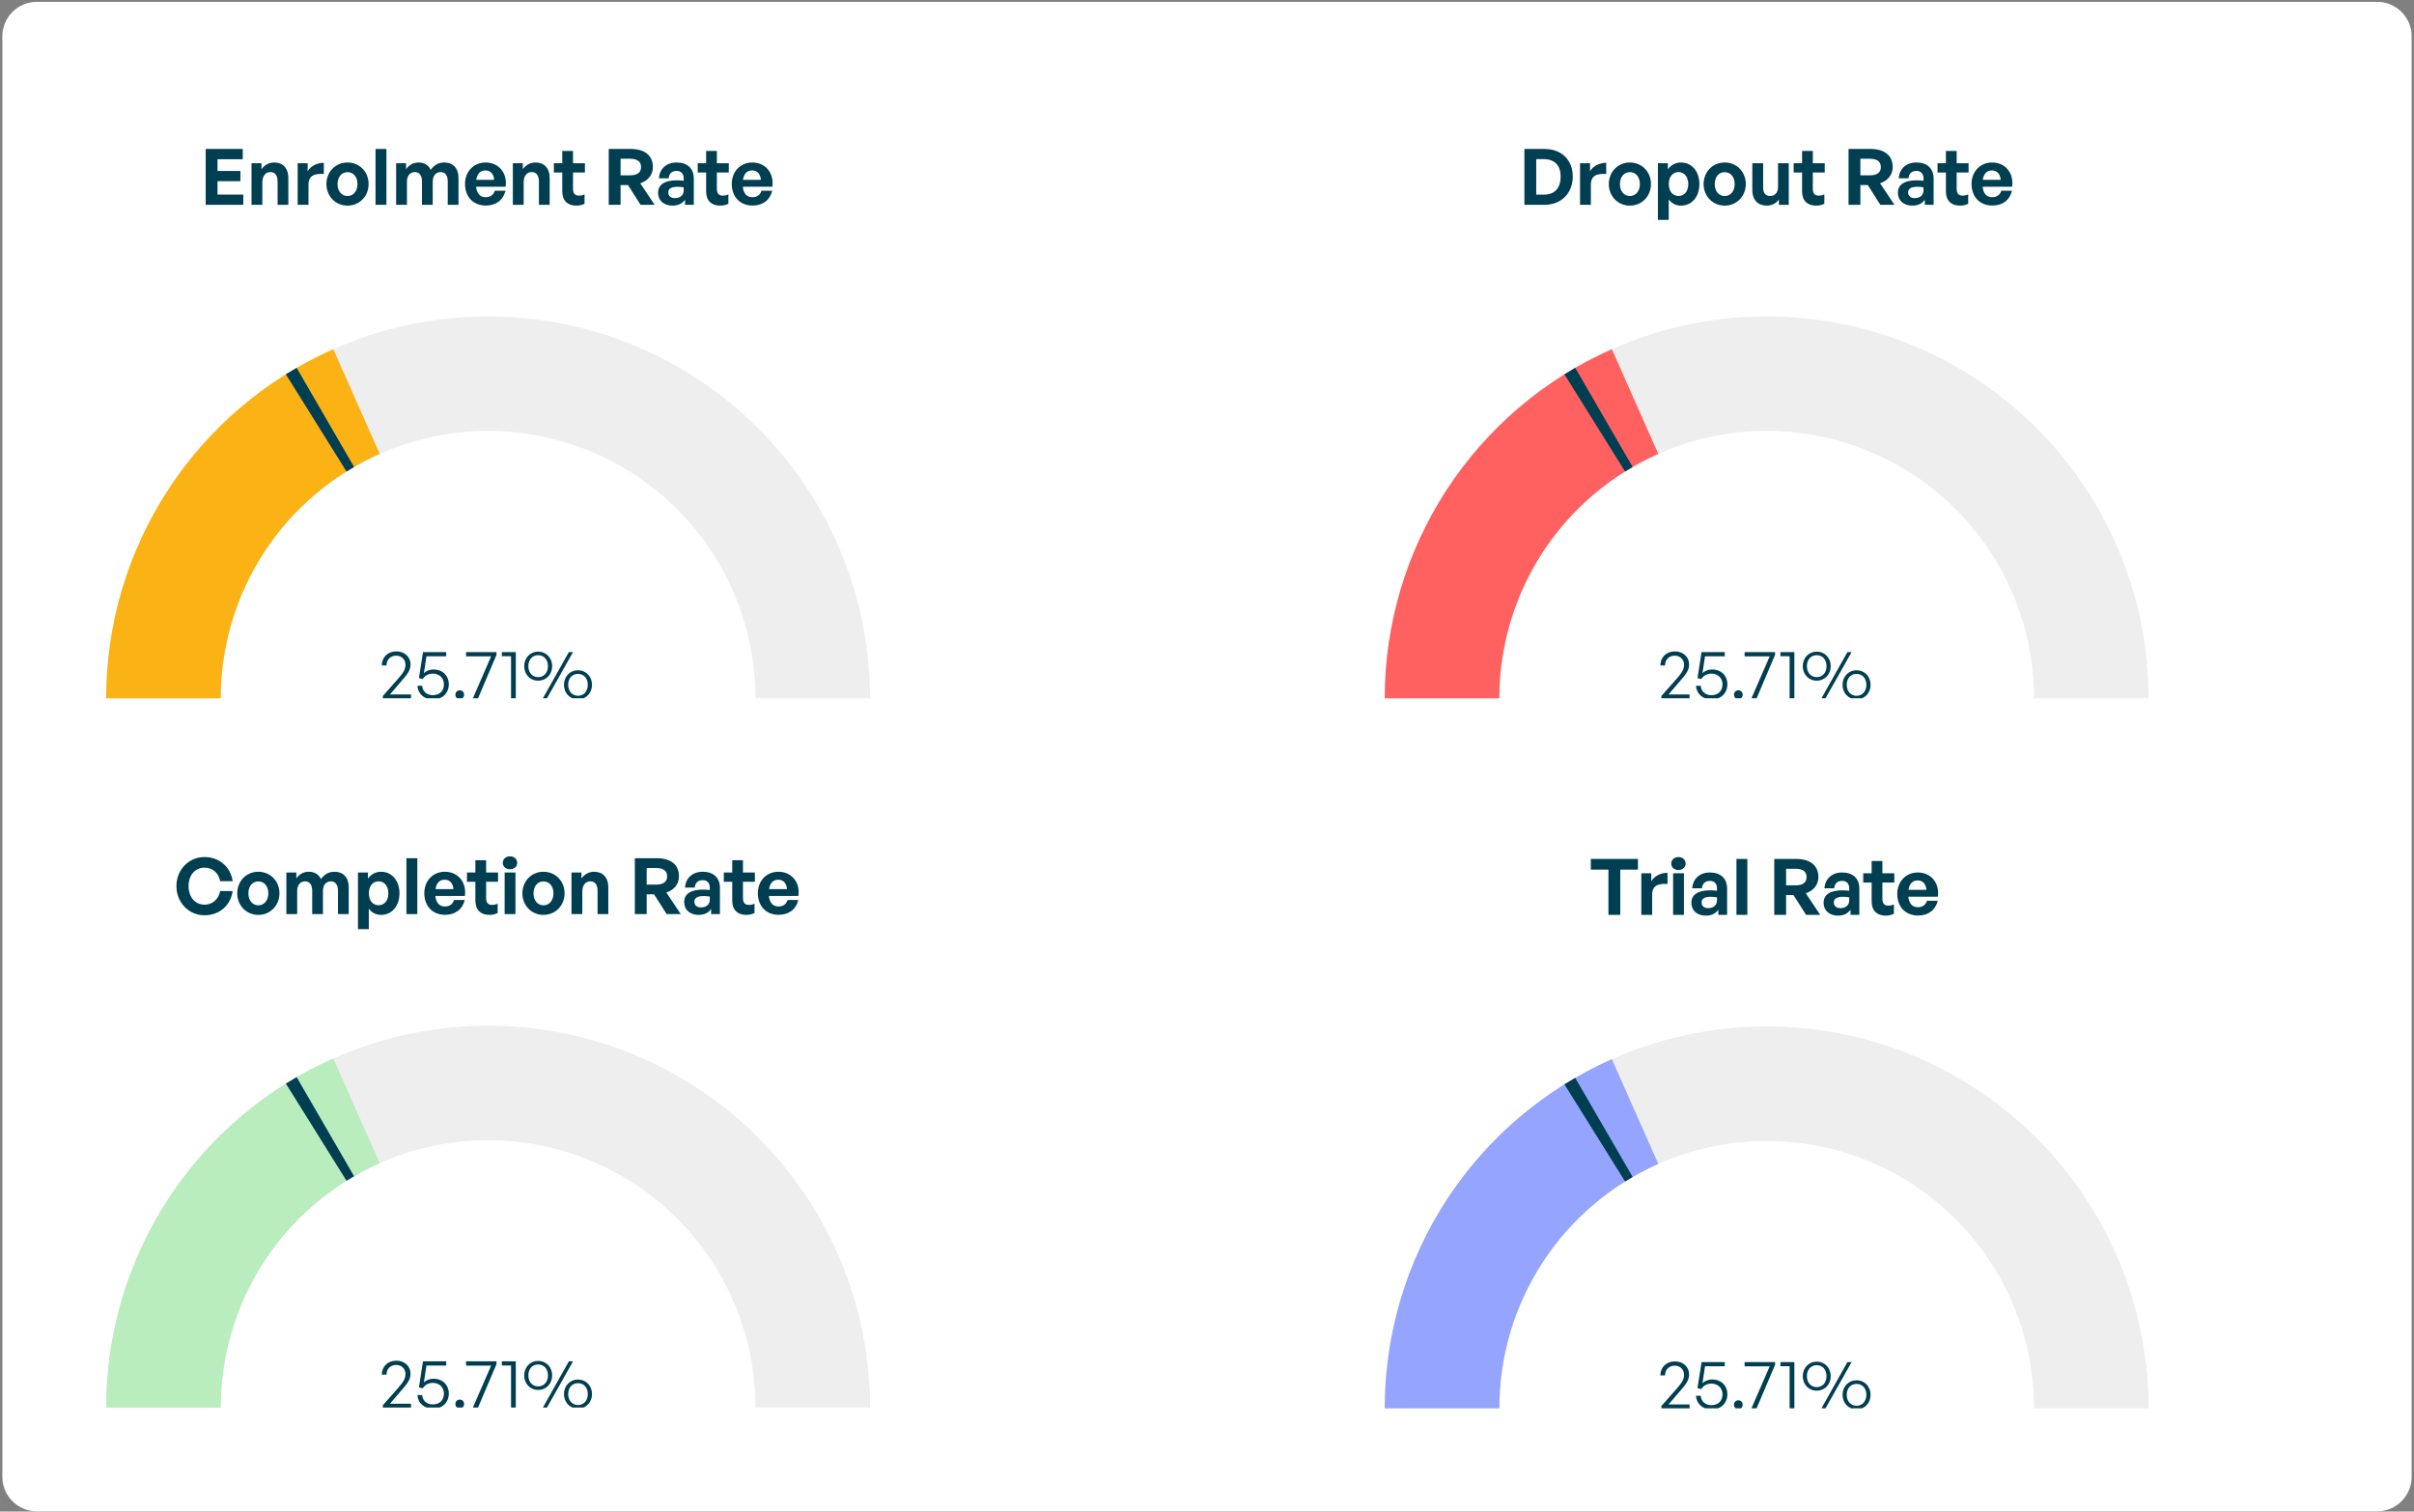 <svg width="511" height="320" viewBox="0 0 511 320" fill="none" xmlns="http://www.w3.org/2000/svg">
<rect x="0" y="0" width="511" height="320" fill="#808080" stroke="none"/>
<path d="M0.5 7.698C0.5 3.662 3.772 0.39 7.808 0.39H503.192C507.228 0.39 510.5 3.662 510.5 7.698V312.644C510.5 316.68 507.228 319.952 503.192 319.952H7.808C3.772 319.952 0.5 316.68 0.5 312.644V7.698Z" fill="white"/>
<path d="M51.501 41.189V43.364H43.54V31.531H51.385V33.706H46.045V36.195H50.891V38.354H46.045V41.189H51.501ZM55.532 38.568V43.364H53.241V34.563H55.351V35.816C55.993 34.943 56.9 34.399 58.053 34.399C59.817 34.399 61.037 35.552 61.037 37.678V43.364H58.762V38.453C58.762 37.151 58.251 36.426 57.213 36.426C56.306 36.426 55.532 37.151 55.532 38.568ZM65.301 39.096V43.364H63.011V34.563H65.12V36.261C65.763 35.14 67.131 34.465 68.548 34.465V36.838C66.603 36.69 65.301 37.151 65.301 39.096ZM73.563 43.529C71.009 43.529 69.097 41.519 69.097 38.964C69.097 36.393 71.009 34.399 73.563 34.399C76.118 34.399 78.03 36.393 78.03 38.964C78.03 41.519 76.118 43.529 73.563 43.529ZM73.563 41.502C74.701 41.502 75.673 40.596 75.673 38.964C75.673 37.332 74.701 36.442 73.563 36.442C72.426 36.442 71.454 37.332 71.454 38.964C71.454 40.596 72.426 41.502 73.563 41.502ZM81.799 43.364H79.492V31.531H81.799V43.364ZM86.144 43.364H83.853V34.563H85.963V35.816C86.606 34.926 87.43 34.399 88.6 34.399C89.803 34.399 90.726 34.959 91.171 35.964C91.863 34.992 92.753 34.399 94.072 34.399C95.852 34.399 97.055 35.569 97.055 37.678V43.364H94.78V38.404C94.78 37.167 94.253 36.426 93.248 36.426C92.341 36.426 91.6 37.135 91.6 38.453V43.364H89.325V38.404C89.325 37.167 88.798 36.426 87.792 36.426C86.87 36.426 86.144 37.135 86.144 38.453V43.364ZM102.838 43.513C100.201 43.513 98.438 41.683 98.438 38.931C98.438 36.31 100.267 34.399 102.805 34.399C105.591 34.399 107.437 36.657 107.025 39.524H100.778C100.927 40.958 101.619 41.749 102.789 41.749C103.794 41.749 104.47 41.255 104.734 40.381H107.008C106.514 42.376 104.981 43.513 102.838 43.513ZM102.756 36.08C101.685 36.08 101.009 36.772 100.811 38.074H104.602C104.536 36.854 103.844 36.08 102.756 36.08ZM110.85 38.568V43.364H108.559V34.563H110.669V35.816C111.311 34.943 112.218 34.399 113.372 34.399C115.135 34.399 116.355 35.552 116.355 37.678V43.364H114.08V38.453C114.08 37.151 113.569 36.426 112.531 36.426C111.625 36.426 110.85 37.151 110.85 38.568ZM123.736 41.139V43.134C123.176 43.414 122.648 43.529 121.973 43.529C120.16 43.529 119.022 42.491 119.022 40.513V36.525H117.242V34.563H119.022V31.959H121.297V34.563H123.818V36.525H121.297V39.986C121.297 41.008 121.758 41.42 122.582 41.42C123.011 41.42 123.406 41.321 123.736 41.139ZM131.364 43.364H128.859V31.531H133.491C136.474 31.531 138.204 32.915 138.204 35.371C138.204 36.97 137.215 38.239 135.534 38.799L138.583 43.364H135.6L132.93 39.178H131.364V43.364ZM131.364 33.608V37.118H133.375C134.891 37.118 135.699 36.525 135.699 35.371C135.699 34.201 134.891 33.608 133.375 33.608H131.364ZM145.008 43.364V42.277C144.431 43.101 143.558 43.529 142.355 43.529C140.525 43.529 139.306 42.458 139.306 40.81C139.306 39.096 140.69 38.173 143.261 38.173C143.755 38.173 144.184 38.206 144.728 38.272V37.744C144.728 36.755 144.167 36.179 143.212 36.179C142.223 36.179 141.629 36.755 141.547 37.744H139.487C139.619 35.717 141.085 34.399 143.212 34.399C145.519 34.399 146.87 35.668 146.87 37.827V43.364H145.008ZM141.465 40.744C141.465 41.486 141.992 41.947 142.849 41.947C144.019 41.947 144.728 41.304 144.728 40.282V39.656C144.184 39.574 143.805 39.541 143.409 39.541C142.107 39.541 141.465 39.953 141.465 40.744ZM154.187 41.139V43.134C153.627 43.414 153.1 43.529 152.424 43.529C150.611 43.529 149.474 42.491 149.474 40.513V36.525H147.694V34.563H149.474V31.959H151.748V34.563H154.27V36.525H151.748V39.986C151.748 41.008 152.21 41.42 153.034 41.42C153.462 41.42 153.858 41.321 154.187 41.139ZM159.299 43.513C156.662 43.513 154.899 41.683 154.899 38.931C154.899 36.31 156.728 34.399 159.266 34.399C162.052 34.399 163.897 36.657 163.485 39.524H157.239C157.387 40.958 158.08 41.749 159.25 41.749C160.255 41.749 160.931 41.255 161.195 40.381H163.469C162.975 42.376 161.442 43.513 159.299 43.513ZM159.217 36.08C158.146 36.08 157.47 36.772 157.272 38.074H161.063C160.997 36.854 160.305 36.08 159.217 36.08Z" fill="#003E51"/>
<g clip-path="url(#clip0_4_28026)">
<path d="M184.167 147.826C184.167 137.209 182.075 126.697 178.012 116.888C173.95 107.079 167.995 98.167 160.487 90.66C152.98 83.153 144.068 77.198 134.259 73.135C124.45 69.072 113.938 66.981 103.321 66.981C92.704 66.981 82.191 69.072 72.382 73.135C62.574 77.198 53.661 83.153 46.154 90.66C38.647 98.167 32.692 107.079 28.629 116.888C24.566 126.697 22.475 137.209 22.475 147.826H46.729C46.729 140.395 48.193 133.036 51.037 126.169C53.881 119.303 58.049 113.065 63.304 107.81C68.559 102.555 74.798 98.386 81.664 95.542C88.53 92.698 95.889 91.234 103.321 91.234C110.753 91.234 118.112 92.698 124.978 95.542C131.844 98.386 138.082 102.555 143.337 107.81C148.592 113.065 152.761 119.303 155.605 126.169C158.449 133.036 159.913 140.395 159.913 147.826H184.167Z" fill="#EEEEEE"/>
<path d="M70.551 73.92C56.242 80.264 44.082 90.626 35.548 103.748C27.014 116.869 22.473 132.186 22.475 147.839L46.729 147.835C46.727 136.878 49.906 126.156 55.88 116.971C61.854 107.786 70.366 100.533 80.382 96.092L70.551 73.92Z" fill="#FBB214"/>
<path d="M62.793 77.872C62.026 78.317 61.266 78.774 60.514 79.244L73.356 99.818C73.882 99.49 74.414 99.17 74.952 98.859L62.793 77.872Z" fill="#003E51"/>
<path d="M87.003 147.02V147.926H81.039V147.341L84.196 143.775C85.395 142.416 85.833 141.685 85.833 140.735C85.833 139.624 85.015 138.806 83.86 138.806C82.662 138.806 81.814 139.639 81.814 140.866H80.82C80.82 139.142 82.092 137.899 83.904 137.899C85.629 137.899 86.9 139.054 86.9 140.647C86.9 141.714 86.476 142.518 84.956 144.214L82.545 147.02H87.003ZM91.603 148.072C89.805 148.072 88.431 146.859 88.373 145.178H89.367C89.454 146.391 90.361 147.166 91.603 147.166C93.108 147.166 93.971 146.231 93.971 144.842C93.971 143.6 93.035 142.606 91.632 142.606C90.682 142.606 89.951 143.015 89.469 143.775L88.68 143.541L89.542 138.046H94.453V138.937H90.273L89.732 142.503C90.331 141.963 91.004 141.729 91.764 141.729C93.781 141.729 95.008 143.132 95.008 144.827C95.008 146.684 93.722 148.072 91.603 148.072ZM98.243 147.078C98.243 147.605 97.863 147.999 97.322 147.999C96.796 147.999 96.401 147.605 96.401 147.078C96.401 146.523 96.796 146.143 97.322 146.143C97.863 146.143 98.243 146.523 98.243 147.078ZM105.101 138.63L101.154 147.926H100.058L103.96 138.952H98.655V138.046H105.101V138.63ZM109.186 147.926H108.178V138.923H106.234V138.046H109.186V147.926ZM113.917 144.097C112.163 144.097 110.964 142.723 110.964 141.027C110.964 139.332 112.163 137.958 113.917 137.958C115.685 137.958 116.884 139.332 116.884 141.027C116.884 142.723 115.685 144.097 113.917 144.097ZM115.729 147.926H114.867L120.421 138.046H121.298L115.729 147.926ZM113.917 143.351C115.057 143.351 115.992 142.503 115.992 141.027C115.992 139.536 115.057 138.703 113.917 138.703C112.791 138.703 111.841 139.536 111.841 141.027C111.841 142.503 112.791 143.351 113.917 143.351ZM122.35 148.043C120.582 148.043 119.383 146.684 119.383 144.974C119.383 143.278 120.582 141.904 122.35 141.904C124.119 141.904 125.318 143.278 125.318 144.974C125.318 146.684 124.119 148.043 122.35 148.043ZM122.35 147.298C123.476 147.298 124.426 146.45 124.426 144.974C124.426 143.483 123.476 142.664 122.35 142.664C121.225 142.664 120.275 143.483 120.275 144.974C120.275 146.45 121.225 147.298 122.35 147.298Z" fill="#003E51"/>
</g>
<path d="M326.893 43.364H322.69V31.531H326.893C330.651 31.531 332.925 33.937 332.925 37.382C332.925 40.826 330.568 43.364 326.893 43.364ZM325.195 33.69V41.205H326.761C329.118 41.205 330.354 39.837 330.354 37.382C330.354 35.025 329.118 33.69 326.761 33.69H325.195ZM336.758 39.096V43.364H334.467V34.563H336.577V36.261C337.219 35.14 338.587 34.465 340.005 34.465V36.838C338.06 36.69 336.758 37.151 336.758 39.096ZM345.02 43.529C342.465 43.529 340.554 41.519 340.554 38.964C340.554 36.393 342.465 34.399 345.02 34.399C347.575 34.399 349.486 36.393 349.486 38.964C349.486 41.519 347.575 43.529 345.02 43.529ZM345.02 41.502C346.157 41.502 347.13 40.596 347.13 38.964C347.13 37.332 346.157 36.442 345.02 36.442C343.883 36.442 342.91 37.332 342.91 38.964C342.91 40.596 343.883 41.502 345.02 41.502ZM359.733 38.964C359.733 41.568 358.2 43.529 355.827 43.529C354.788 43.529 353.898 43.084 353.239 42.227V46.545H350.948V34.563H353.058V35.849C353.734 34.91 354.706 34.399 355.827 34.399C358.2 34.399 359.733 36.376 359.733 38.964ZM357.376 38.964C357.376 37.316 356.436 36.426 355.316 36.426C354.195 36.426 353.256 37.299 353.256 38.964C353.256 40.629 354.195 41.486 355.316 41.486C356.436 41.486 357.376 40.645 357.376 38.964ZM365.09 43.529C362.536 43.529 360.624 41.519 360.624 38.964C360.624 36.393 362.536 34.399 365.09 34.399C367.645 34.399 369.557 36.393 369.557 38.964C369.557 41.519 367.645 43.529 365.09 43.529ZM365.09 41.502C366.227 41.502 367.2 40.596 367.2 38.964C367.2 37.332 366.227 36.442 365.09 36.442C363.953 36.442 362.981 37.332 362.981 38.964C362.981 40.596 363.953 41.502 365.09 41.502ZM376.375 39.656V34.563H378.649V43.364H376.556V42.211C376.078 42.985 375.106 43.529 373.985 43.529C372.222 43.529 370.936 42.458 370.936 40.167V34.563H373.227V39.722C373.227 40.958 373.837 41.502 374.76 41.502C375.584 41.502 376.375 40.843 376.375 39.656ZM386.179 41.139V43.134C385.619 43.414 385.092 43.529 384.416 43.529C382.603 43.529 381.466 42.491 381.466 40.513V36.525H379.686V34.563H381.466V31.959H383.74V34.563H386.262V36.525H383.74V39.986C383.74 41.008 384.202 41.42 385.026 41.42C385.454 41.42 385.85 41.321 386.179 41.139ZM393.808 43.364H391.303V31.531H395.934C398.917 31.531 400.648 32.915 400.648 35.371C400.648 36.97 399.659 38.239 397.978 38.799L401.027 43.364H398.044L395.374 39.178H393.808V43.364ZM393.808 33.608V37.118H395.819C397.335 37.118 398.142 36.525 398.142 35.371C398.142 34.201 397.335 33.608 395.819 33.608H393.808ZM407.451 43.364V42.277C406.875 43.101 406.001 43.529 404.798 43.529C402.969 43.529 401.749 42.458 401.749 40.81C401.749 39.096 403.133 38.173 405.704 38.173C406.199 38.173 406.627 38.206 407.171 38.272V37.744C407.171 36.755 406.611 36.179 405.655 36.179C404.666 36.179 404.073 36.755 403.99 37.744H401.93C402.062 35.717 403.529 34.399 405.655 34.399C407.962 34.399 409.314 35.668 409.314 37.827V43.364H407.451ZM403.908 40.744C403.908 41.486 404.435 41.947 405.292 41.947C406.463 41.947 407.171 41.304 407.171 40.282V39.656C406.627 39.574 406.248 39.541 405.853 39.541C404.551 39.541 403.908 39.953 403.908 40.744ZM416.631 41.139V43.134C416.071 43.414 415.543 43.529 414.867 43.529C413.055 43.529 411.917 42.491 411.917 40.513V36.525H410.137V34.563H411.917V31.959H414.192V34.563H416.713V36.525H414.192V39.986C414.192 41.008 414.653 41.42 415.477 41.42C415.906 41.42 416.301 41.321 416.631 41.139ZM421.743 43.513C419.106 43.513 417.342 41.683 417.342 38.931C417.342 36.31 419.172 34.399 421.71 34.399C424.495 34.399 426.341 36.657 425.929 39.524H419.683C419.831 40.958 420.523 41.749 421.693 41.749C422.699 41.749 423.374 41.255 423.638 40.381H425.912C425.418 42.376 423.885 43.513 421.743 43.513ZM421.66 36.08C420.589 36.08 419.913 36.772 419.715 38.074H423.506C423.44 36.854 422.748 36.08 421.66 36.08Z" fill="#003E51"/>
<g clip-path="url(#clip1_4_28026)">
<path d="M454.816 147.826C454.816 137.209 452.725 126.697 448.662 116.888C444.6 107.079 438.644 98.167 431.137 90.66C423.63 83.153 414.718 77.198 404.909 73.135C395.1 69.072 384.588 66.981 373.971 66.981C363.354 66.981 352.841 69.072 343.032 73.135C333.224 77.198 324.311 83.153 316.804 90.66C309.297 98.167 303.342 107.079 299.279 116.888C295.216 126.697 293.125 137.209 293.125 147.826H317.379C317.379 140.395 318.843 133.036 321.687 126.169C324.531 119.303 328.699 113.065 333.954 107.81C339.209 102.555 345.448 98.386 352.314 95.542C359.18 92.698 366.539 91.234 373.971 91.234C381.402 91.234 388.761 92.698 395.628 95.542C402.494 98.386 408.732 102.555 413.987 107.81C419.242 113.065 423.411 119.303 426.255 126.169C429.099 133.036 430.563 140.395 430.563 147.826H454.816Z" fill="#EEEEEE"/>
<path d="M341.201 73.92C326.892 80.264 314.732 90.626 306.198 103.748C297.664 116.869 293.123 132.186 293.125 147.839L317.379 147.835C317.377 136.878 320.556 126.156 326.53 116.971C332.504 107.786 341.015 100.533 351.032 96.092L341.201 73.92Z" fill="#FF6060"/>
<path d="M333.443 77.872C332.676 78.317 331.916 78.774 331.164 79.244L344.006 99.818C344.532 99.49 345.064 99.17 345.602 98.859L333.443 77.872Z" fill="#003E51"/>
<path d="M357.653 147.02V147.926H351.689V147.341L354.846 143.775C356.045 142.416 356.483 141.685 356.483 140.735C356.483 139.624 355.665 138.806 354.51 138.806C353.312 138.806 352.464 139.639 352.464 140.866H351.47C351.47 139.142 352.741 137.899 354.554 137.899C356.279 137.899 357.55 139.054 357.55 140.647C357.55 141.714 357.126 142.518 355.606 144.214L353.195 147.02H357.653ZM362.253 148.072C360.455 148.072 359.081 146.859 359.023 145.178H360.017C360.104 146.391 361.01 147.166 362.253 147.166C363.758 147.166 364.621 146.231 364.621 144.842C364.621 143.6 363.685 142.606 362.282 142.606C361.332 142.606 360.601 143.015 360.119 143.775L359.33 143.541L360.192 138.046H365.103V138.937H360.923L360.382 142.503C360.981 141.963 361.654 141.729 362.414 141.729C364.431 141.729 365.658 143.132 365.658 144.827C365.658 146.684 364.372 148.072 362.253 148.072ZM368.893 147.078C368.893 147.605 368.513 147.999 367.972 147.999C367.446 147.999 367.051 147.605 367.051 147.078C367.051 146.523 367.446 146.143 367.972 146.143C368.513 146.143 368.893 146.523 368.893 147.078ZM375.75 138.63L371.804 147.926H370.708L374.61 138.952H369.305V138.046H375.75V138.63ZM379.836 147.926H378.828V138.923H376.884V138.046H379.836V147.926ZM384.567 144.097C382.813 144.097 381.614 142.723 381.614 141.027C381.614 139.332 382.813 137.958 384.567 137.958C386.335 137.958 387.534 139.332 387.534 141.027C387.534 142.723 386.335 144.097 384.567 144.097ZM386.379 147.926H385.517L391.071 138.046H391.948L386.379 147.926ZM384.567 143.351C385.707 143.351 386.642 142.503 386.642 141.027C386.642 139.536 385.707 138.703 384.567 138.703C383.441 138.703 382.491 139.536 382.491 141.027C382.491 142.503 383.441 143.351 384.567 143.351ZM393 148.043C391.232 148.043 390.033 146.684 390.033 144.974C390.033 143.278 391.232 141.904 393 141.904C394.769 141.904 395.967 143.278 395.967 144.974C395.967 146.684 394.769 148.043 393 148.043ZM393 147.298C394.126 147.298 395.076 146.45 395.076 144.974C395.076 143.483 394.126 142.664 393 142.664C391.875 142.664 390.925 143.483 390.925 144.974C390.925 146.45 391.875 147.298 393 147.298Z" fill="#003E51"/>
</g>
<path d="M43.281 193.763C39.952 193.763 37.348 191.06 37.348 187.582C37.348 184.121 39.952 181.435 43.281 181.435C46.396 181.435 48.836 183.511 49.248 186.544H46.594C46.314 184.846 44.995 183.676 43.314 183.676C41.287 183.676 39.919 185.275 39.919 187.582C39.919 189.906 41.287 191.521 43.314 191.521C44.995 191.521 46.297 190.335 46.594 188.637H49.248C48.836 191.703 46.396 193.763 43.281 193.763ZM54.689 193.68C52.134 193.68 50.222 191.67 50.222 189.115C50.222 186.544 52.134 184.55 54.689 184.55C57.243 184.55 59.155 186.544 59.155 189.115C59.155 191.67 57.243 193.68 54.689 193.68ZM54.689 191.653C55.826 191.653 56.798 190.747 56.798 189.115C56.798 187.483 55.826 186.593 54.689 186.593C53.551 186.593 52.579 187.483 52.579 189.115C52.579 190.747 53.551 191.653 54.689 191.653ZM62.908 193.515H60.617V184.715H62.727V185.967C63.369 185.077 64.193 184.55 65.363 184.55C66.567 184.55 67.49 185.11 67.934 186.115C68.627 185.143 69.517 184.55 70.835 184.55C72.615 184.55 73.818 185.72 73.818 187.829V193.515H71.544V188.555C71.544 187.319 71.016 186.577 70.011 186.577C69.105 186.577 68.363 187.286 68.363 188.604V193.515H66.089V188.555C66.089 187.319 65.561 186.577 64.556 186.577C63.633 186.577 62.908 187.286 62.908 188.604V193.515ZM84.563 189.115C84.563 191.719 83.03 193.68 80.657 193.68C79.618 193.68 78.728 193.235 78.069 192.378V196.696H75.778V184.715H77.888V186C78.564 185.061 79.536 184.55 80.657 184.55C83.03 184.55 84.563 186.527 84.563 189.115ZM82.206 189.115C82.206 187.467 81.266 186.577 80.146 186.577C79.025 186.577 78.086 187.45 78.086 189.115C78.086 190.78 79.025 191.637 80.146 191.637C81.266 191.637 82.206 190.796 82.206 189.115ZM88.338 193.515H86.031V181.682H88.338V193.515ZM94.216 193.664C91.579 193.664 89.816 191.834 89.816 189.082C89.816 186.462 91.645 184.55 94.183 184.55C96.968 184.55 98.814 186.808 98.402 189.675H92.156C92.304 191.109 92.996 191.9 94.167 191.9C95.172 191.9 95.848 191.406 96.111 190.532H98.386C97.891 192.527 96.359 193.664 94.216 193.664ZM94.134 186.231C93.062 186.231 92.387 186.923 92.189 188.225H95.98C95.914 187.005 95.221 186.231 94.134 186.231ZM105.344 191.291V193.285C104.784 193.565 104.256 193.68 103.581 193.68C101.768 193.68 100.63 192.642 100.63 190.664V186.676H98.85V184.715H100.63V182.111H102.905V184.715H105.426V186.676H102.905V190.137C102.905 191.159 103.366 191.571 104.19 191.571C104.619 191.571 105.014 191.472 105.344 191.291ZM109.479 182.671C109.479 183.445 108.852 184.022 107.946 184.022C107.056 184.022 106.43 183.445 106.43 182.671C106.43 181.863 107.056 181.286 107.946 181.286C108.852 181.286 109.479 181.863 109.479 182.671ZM109.116 193.515H106.825V184.715H109.116V193.515ZM115.044 193.68C112.49 193.68 110.578 191.67 110.578 189.115C110.578 186.544 112.49 184.55 115.044 184.55C117.599 184.55 119.511 186.544 119.511 189.115C119.511 191.67 117.599 193.68 115.044 193.68ZM115.044 191.653C116.182 191.653 117.154 190.747 117.154 189.115C117.154 187.483 116.182 186.593 115.044 186.593C113.907 186.593 112.935 187.483 112.935 189.115C112.935 190.747 113.907 191.653 115.044 191.653ZM123.264 188.719V193.515H120.973V184.715H123.082V185.967C123.725 185.094 124.631 184.55 125.785 184.55C127.549 184.55 128.768 185.703 128.768 187.829V193.515H126.494V188.604C126.494 187.302 125.983 186.577 124.945 186.577C124.038 186.577 123.264 187.302 123.264 188.719ZM136.889 193.515H134.384V181.682H139.016C141.999 181.682 143.729 183.066 143.729 185.522C143.729 187.121 142.74 188.39 141.059 188.95L144.108 193.515H141.125L138.455 189.329H136.889V193.515ZM136.889 183.759V187.269H138.9C140.416 187.269 141.224 186.676 141.224 185.522C141.224 184.352 140.416 183.759 138.9 183.759H136.889ZM150.533 193.515V192.428C149.956 193.252 149.083 193.68 147.88 193.68C146.05 193.68 144.831 192.609 144.831 190.961C144.831 189.247 146.215 188.324 148.786 188.324C149.28 188.324 149.709 188.357 150.253 188.423V187.895C150.253 186.907 149.692 186.33 148.737 186.33C147.748 186.33 147.154 186.907 147.072 187.895H145.012C145.144 185.868 146.61 184.55 148.737 184.55C151.044 184.55 152.395 185.819 152.395 187.978V193.515H150.533ZM146.99 190.895C146.99 191.637 147.517 192.098 148.374 192.098C149.544 192.098 150.253 191.455 150.253 190.433V189.807C149.709 189.725 149.33 189.692 148.934 189.692C147.632 189.692 146.99 190.104 146.99 190.895ZM159.712 191.291V193.285C159.152 193.565 158.625 193.68 157.949 193.68C156.136 193.68 154.999 192.642 154.999 190.664V186.676H153.219V184.715H154.999V182.111H157.273V184.715H159.795V186.676H157.273V190.137C157.273 191.159 157.735 191.571 158.559 191.571C158.987 191.571 159.383 191.472 159.712 191.291ZM164.824 193.664C162.187 193.664 160.424 191.834 160.424 189.082C160.424 186.462 162.253 184.55 164.791 184.55C167.577 184.55 169.422 186.808 169.01 189.675H162.764C162.912 191.109 163.605 191.9 164.775 191.9C165.78 191.9 166.456 191.406 166.72 190.532H168.994C168.5 192.527 166.967 193.664 164.824 193.664ZM164.742 186.231C163.671 186.231 162.995 186.923 162.797 188.225H166.588C166.522 187.005 165.83 186.231 164.742 186.231Z" fill="#003E51"/>
<g clip-path="url(#clip2_4_28026)">
<path d="M184.167 297.977C184.167 287.361 182.075 276.848 178.012 267.039C173.95 257.23 167.995 248.318 160.487 240.811C152.98 233.304 144.068 227.349 134.259 223.286C124.45 219.223 113.938 217.132 103.321 217.132C92.704 217.132 82.191 219.223 72.382 223.286C62.574 227.349 53.661 233.304 46.154 240.811C38.647 248.318 32.692 257.23 28.629 267.039C24.566 276.848 22.475 287.361 22.475 297.977H46.729C46.729 290.546 48.193 283.187 51.037 276.321C53.881 269.454 58.049 263.216 63.304 257.961C68.559 252.706 74.798 248.537 81.664 245.693C88.53 242.849 95.889 241.385 103.321 241.385C110.753 241.385 118.112 242.849 124.978 245.693C131.844 248.537 138.082 252.706 143.337 257.961C148.592 263.216 152.761 269.454 155.605 276.321C158.449 283.187 159.913 290.546 159.913 297.977H184.167Z" fill="#EEEEEE"/>
<path d="M70.551 224.071C56.242 230.415 44.082 240.777 35.548 253.899C27.014 267.02 22.473 282.337 22.475 297.99L46.729 297.986C46.727 287.029 49.906 276.308 55.88 267.122C61.854 257.937 70.366 250.684 80.382 246.243L70.551 224.071Z" fill="#BAEDBD"/>
<path d="M62.793 228.023C62.026 228.468 61.266 228.925 60.514 229.395L73.356 249.97C73.882 249.641 74.414 249.321 74.952 249.01L62.793 228.023Z" fill="#003E51"/>
<path d="M87.003 297.171V298.077H81.039V297.493L84.196 293.926C85.395 292.567 85.833 291.836 85.833 290.886C85.833 289.775 85.015 288.957 83.86 288.957C82.662 288.957 81.814 289.79 81.814 291.018H80.82C80.82 289.293 82.092 288.051 83.904 288.051C85.629 288.051 86.9 289.205 86.9 290.798C86.9 291.865 86.476 292.669 84.956 294.365L82.545 297.171H87.003ZM91.603 298.223C89.805 298.223 88.431 297.01 88.373 295.329H89.367C89.454 296.543 90.361 297.317 91.603 297.317C93.108 297.317 93.971 296.382 93.971 294.993C93.971 293.751 93.035 292.757 91.632 292.757C90.682 292.757 89.951 293.166 89.469 293.926L88.68 293.692L89.542 288.197H94.453V289.088H90.273L89.732 292.655C90.331 292.114 91.004 291.88 91.764 291.88C93.781 291.88 95.008 293.283 95.008 294.979C95.008 296.835 93.722 298.223 91.603 298.223ZM98.243 297.23C98.243 297.756 97.863 298.15 97.322 298.15C96.796 298.15 96.401 297.756 96.401 297.23C96.401 296.674 96.796 296.294 97.322 296.294C97.863 296.294 98.243 296.674 98.243 297.23ZM105.101 288.781L101.154 298.077H100.058L103.96 289.103H98.655V288.197H105.101V288.781ZM109.186 298.077H108.178V289.074H106.234V288.197H109.186V298.077ZM113.917 294.248C112.163 294.248 110.964 292.874 110.964 291.178C110.964 289.483 112.163 288.109 113.917 288.109C115.685 288.109 116.884 289.483 116.884 291.178C116.884 292.874 115.685 294.248 113.917 294.248ZM115.729 298.077H114.867L120.421 288.197H121.298L115.729 298.077ZM113.917 293.502C115.057 293.502 115.992 292.655 115.992 291.178C115.992 289.688 115.057 288.855 113.917 288.855C112.791 288.855 111.841 289.688 111.841 291.178C111.841 292.655 112.791 293.502 113.917 293.502ZM122.35 298.194C120.582 298.194 119.383 296.835 119.383 295.125C119.383 293.429 120.582 292.055 122.35 292.055C124.119 292.055 125.318 293.429 125.318 295.125C125.318 296.835 124.119 298.194 122.35 298.194ZM122.35 297.449C123.476 297.449 124.426 296.601 124.426 295.125C124.426 293.634 123.476 292.816 122.35 292.816C121.225 292.816 120.275 293.634 120.275 295.125C120.275 296.601 121.225 297.449 122.35 297.449Z" fill="#003E51"/>
</g>
<path d="M342.981 193.671H340.476V184.095H336.751V181.837H346.722V184.095H342.981V193.671ZM349.73 189.402V193.671H347.439V184.87H349.549V186.568C350.192 185.447 351.559 184.771 352.977 184.771V187.144C351.032 186.996 349.73 187.458 349.73 189.402ZM356.82 182.826C356.82 183.601 356.194 184.178 355.288 184.178C354.398 184.178 353.771 183.601 353.771 182.826C353.771 182.019 354.398 181.442 355.288 181.442C356.194 181.442 356.82 182.019 356.82 182.826ZM356.458 193.671H354.167V184.87H356.458V193.671ZM363.737 193.671V192.583C363.161 193.407 362.287 193.836 361.084 193.836C359.254 193.836 358.035 192.764 358.035 191.116C358.035 189.402 359.419 188.479 361.99 188.479C362.485 188.479 362.913 188.512 363.457 188.578V188.051C363.457 187.062 362.897 186.485 361.941 186.485C360.952 186.485 360.359 187.062 360.276 188.051H358.216C358.348 186.024 359.815 184.705 361.941 184.705C364.248 184.705 365.6 185.974 365.6 188.133V193.671H363.737ZM360.194 191.05C360.194 191.792 360.721 192.254 361.578 192.254C362.748 192.254 363.457 191.611 363.457 190.589V189.963C362.913 189.88 362.534 189.847 362.139 189.847C360.837 189.847 360.194 190.259 360.194 191.05ZM369.881 193.671H367.574V181.837H369.881V193.671ZM378.083 193.671H375.578V181.837H380.209C383.192 181.837 384.922 183.222 384.922 185.678C384.922 187.276 383.934 188.545 382.252 189.106L385.302 193.671H382.318L379.648 189.485H378.083V193.671ZM378.083 183.914V187.425H380.093C381.61 187.425 382.417 186.831 382.417 185.678C382.417 184.507 381.61 183.914 380.093 183.914H378.083ZM391.726 193.671V192.583C391.149 193.407 390.276 193.836 389.073 193.836C387.243 193.836 386.024 192.764 386.024 191.116C386.024 189.402 387.408 188.479 389.979 188.479C390.474 188.479 390.902 188.512 391.446 188.578V188.051C391.446 187.062 390.886 186.485 389.93 186.485C388.941 186.485 388.348 187.062 388.265 188.051H386.205C386.337 186.024 387.804 184.705 389.93 184.705C392.237 184.705 393.589 185.974 393.589 188.133V193.671H391.726ZM388.183 191.05C388.183 191.792 388.71 192.254 389.567 192.254C390.737 192.254 391.446 191.611 391.446 190.589V189.963C390.902 189.88 390.523 189.847 390.128 189.847C388.826 189.847 388.183 190.259 388.183 191.05ZM400.906 191.446V193.44C400.345 193.72 399.818 193.836 399.142 193.836C397.329 193.836 396.192 192.797 396.192 190.82V186.831H394.412V184.87H396.192V182.266H398.467V184.87H400.988V186.831H398.467V190.292C398.467 191.314 398.928 191.726 399.752 191.726C400.181 191.726 400.576 191.627 400.906 191.446ZM406.018 193.819C403.381 193.819 401.617 191.99 401.617 189.237C401.617 186.617 403.446 184.705 405.985 184.705C408.77 184.705 410.616 186.963 410.204 189.831H403.957C404.106 191.265 404.798 192.056 405.968 192.056C406.973 192.056 407.649 191.561 407.913 190.688H410.187C409.693 192.682 408.16 193.819 406.018 193.819ZM405.935 186.386C404.864 186.386 404.188 187.078 403.99 188.38H407.781C407.715 187.161 407.023 186.386 405.935 186.386Z" fill="#003E51"/>
<g clip-path="url(#clip3_4_28026)">
<path d="M454.816 298.133C454.816 287.516 452.725 277.003 448.662 267.194C444.6 257.386 438.644 248.473 431.137 240.966C423.63 233.459 414.718 227.504 404.909 223.441C395.1 219.378 384.588 217.287 373.971 217.287C363.354 217.287 352.841 219.378 343.032 223.441C333.224 227.504 324.311 233.459 316.804 240.966C309.297 248.473 303.342 257.386 299.279 267.195C295.216 277.003 293.125 287.516 293.125 298.133H317.379C317.379 290.701 318.843 283.342 321.687 276.476C324.531 269.61 328.699 263.371 333.954 258.116C339.209 252.861 345.448 248.693 352.314 245.849C359.18 243.005 366.539 241.541 373.971 241.541C381.402 241.541 388.761 243.005 395.628 245.849C402.494 248.693 408.732 252.861 413.987 258.116C419.242 263.371 423.411 269.61 426.255 276.476C429.099 283.342 430.563 290.701 430.563 298.133H454.816Z" fill="#EEEEEE"/>
<path d="M341.201 224.226C326.892 230.571 314.732 240.933 306.198 254.054C297.664 267.176 293.123 282.493 293.125 298.145L317.379 298.141C317.377 287.185 320.556 276.463 326.53 267.278C332.504 258.093 341.015 250.839 351.032 246.398L341.201 224.226Z" fill="#95A4FC"/>
<path d="M333.443 228.179C332.676 228.623 331.916 229.081 331.164 229.55L344.006 250.125C344.532 249.796 345.064 249.476 345.602 249.165L333.443 228.179Z" fill="#003E51"/>
<path d="M357.653 297.326V298.233H351.689V297.648L354.846 294.082C356.045 292.722 356.483 291.992 356.483 291.041C356.483 289.931 355.665 289.112 354.51 289.112C353.312 289.112 352.464 289.945 352.464 291.173H351.47C351.47 289.448 352.741 288.206 354.554 288.206C356.279 288.206 357.55 289.361 357.55 290.954C357.55 292.021 357.126 292.825 355.606 294.52L353.195 297.326H357.653ZM362.253 298.379C360.455 298.379 359.081 297.166 359.023 295.485H360.017C360.104 296.698 361.01 297.473 362.253 297.473C363.758 297.473 364.621 296.537 364.621 295.149C364.621 293.906 363.685 292.912 362.282 292.912C361.332 292.912 360.601 293.322 360.119 294.082L359.33 293.848L360.192 288.352H365.103V289.244H360.923L360.382 292.81C360.981 292.269 361.654 292.035 362.414 292.035C364.431 292.035 365.658 293.439 365.658 295.134C365.658 296.99 364.372 298.379 362.253 298.379ZM368.893 297.385C368.893 297.911 368.513 298.306 367.972 298.306C367.446 298.306 367.051 297.911 367.051 297.385C367.051 296.829 367.446 296.449 367.972 296.449C368.513 296.449 368.893 296.829 368.893 297.385ZM375.75 288.937L371.804 298.233H370.708L374.61 289.258H369.305V288.352H375.75V288.937ZM379.836 298.233H378.828V289.229H376.884V288.352H379.836V298.233ZM384.567 294.403C382.813 294.403 381.614 293.029 381.614 291.334C381.614 289.638 382.813 288.264 384.567 288.264C386.335 288.264 387.534 289.638 387.534 291.334C387.534 293.029 386.335 294.403 384.567 294.403ZM386.379 298.233H385.517L391.071 288.352H391.948L386.379 298.233ZM384.567 293.658C385.707 293.658 386.642 292.81 386.642 291.334C386.642 289.843 385.707 289.01 384.567 289.01C383.441 289.01 382.491 289.843 382.491 291.334C382.491 292.81 383.441 293.658 384.567 293.658ZM393 298.35C391.232 298.35 390.033 296.99 390.033 295.28C390.033 293.585 391.232 292.211 393 292.211C394.769 292.211 395.967 293.585 395.967 295.28C395.967 296.99 394.769 298.35 393 298.35ZM393 297.604C394.126 297.604 395.076 296.756 395.076 295.28C395.076 293.789 394.126 292.971 393 292.971C391.875 292.971 390.925 293.789 390.925 295.28C390.925 296.756 391.875 297.604 393 297.604Z" fill="#003E51"/>
</g>
<defs>
<clipPath id="clip0_4_28026">
<rect width="161.691" height="80.846" fill="white" transform="translate(22.475 66.981)"/>
</clipPath>
<clipPath id="clip1_4_28026">
<rect width="161.691" height="80.846" fill="white" transform="translate(293.125 66.981)"/>
</clipPath>
<clipPath id="clip2_4_28026">
<rect width="161.691" height="80.846" fill="white" transform="translate(22.475 217.132)"/>
</clipPath>
<clipPath id="clip3_4_28026">
<rect width="161.691" height="80.846" fill="white" transform="translate(293.125 217.287)"/>
</clipPath>
</defs>
</svg>

